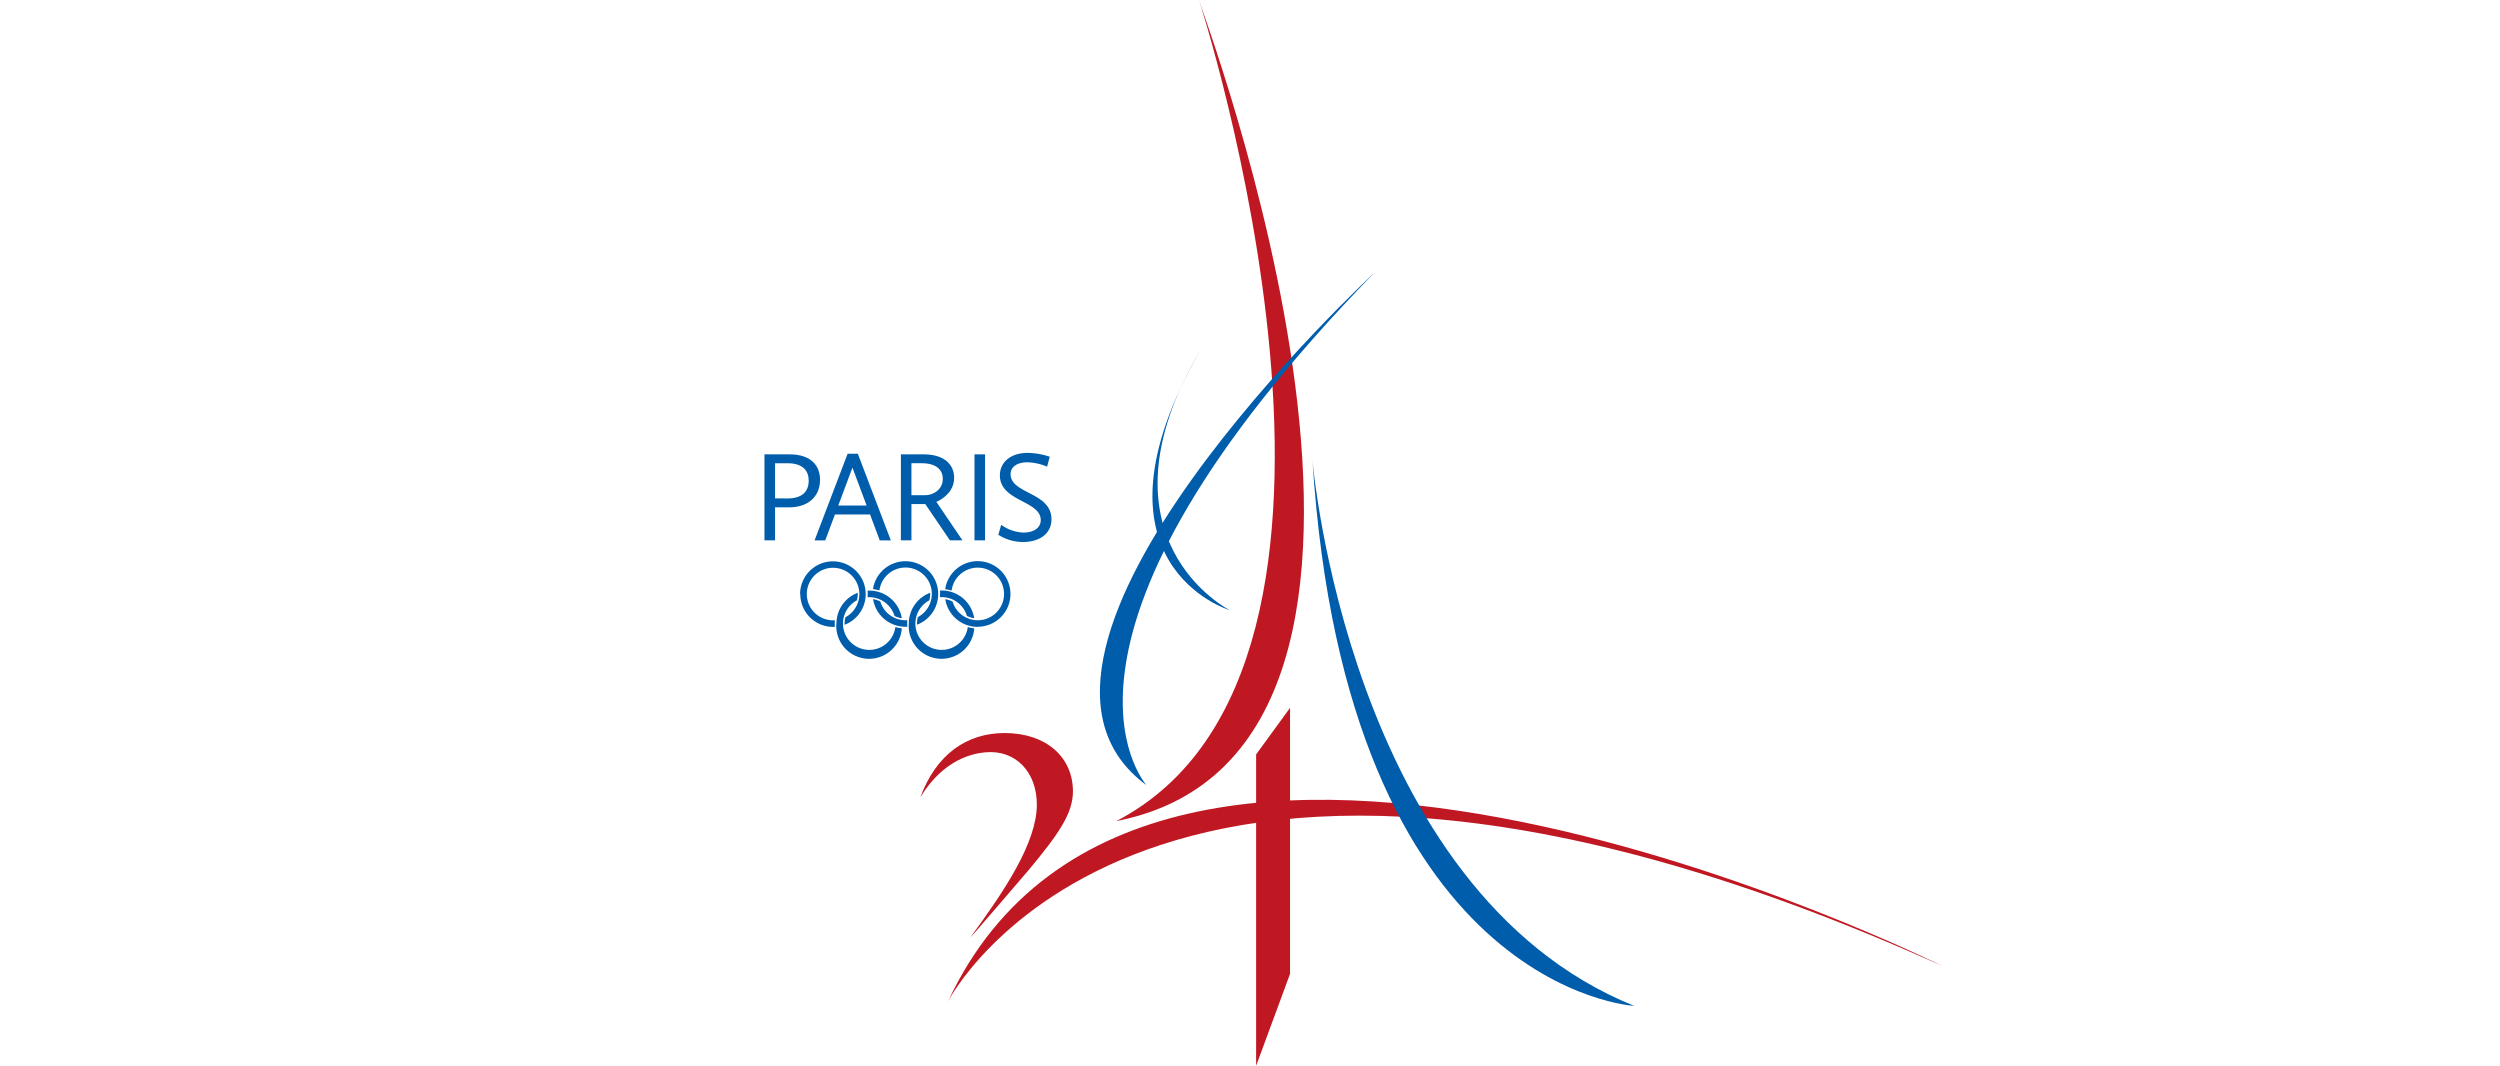 <svg xmlns="http://www.w3.org/2000/svg" viewBox="0 0 1067 454.88"><title>full_1</title><g id="Layer_2" data-name="Layer 2"><g id="Layer_1-2" data-name="Layer 1"><rect y="19.81" width="1067" height="415" style="fill:none"/><path d="M341.48,253.52a14,14,0,1,1,19,13.14c0-.16,0-.33,0-.51a10.68,10.68,0,0,1,.35-2.72,11.21,11.21,0,1,0-5.26,1.32l.77,0a13.56,13.56,0,0,0-.07,1.43q0,.71.06,1.38c-.25,0-.51,0-.76,0a14,14,0,0,1-14-14" style="fill:#005dac;fill-rule:evenodd"/><path d="M417.3,267.55a14,14,0,0,1-13.86-11.79l.13,0a10.44,10.44,0,0,1,2.77.89l.21.11a11.23,11.23,0,1,0-.39-4.7c-.43-.13-1-.26-1.4-.35s-.92-.16-1.35-.21a14,14,0,1,1,13.89,16" style="fill:#005dac;fill-rule:evenodd"/><path d="M384.88,263.86A10.15,10.15,0,0,1,382,263l-.22-.11a11.24,11.24,0,0,0-10.75-8c-.25,0-.51,0-.76,0a13.75,13.75,0,0,0,.07-1.44,12.44,12.44,0,0,0-.07-1.37c.25,0,.51,0,.76,0a14,14,0,0,1,13.86,11.79" style="fill:#005dac;fill-rule:evenodd"/><path d="M357,266.11A14,14,0,0,1,366.09,253c0,.16,0,.33,0,.5a10.7,10.7,0,0,1-.36,2.73,11.23,11.23,0,1,0,16.41,11.39,13.91,13.91,0,0,0,2.76.55,14,14,0,0,1-27.94-2" style="fill:#005dac;fill-rule:evenodd"/><path d="M415.78,263.87a10.83,10.83,0,0,1-2.89-.91l-.22-.11a11.22,11.22,0,0,0-10.75-8c-.26,0-.51,0-.76,0,0-.48.07-1,.07-1.44s0-.93-.07-1.38l.76,0a14,14,0,0,1,13.86,11.8" style="fill:#005dac;fill-rule:evenodd"/><path d="M387.88,266.11A14,14,0,0,1,397,253c0,.16,0,.33,0,.5a10.7,10.7,0,0,1-.36,2.73,11.23,11.23,0,1,0,16.41,11.39,13.91,13.91,0,0,0,2.76.55,14,14,0,0,1-27.94-2" style="fill:#005dac;fill-rule:evenodd"/><path d="M372.58,251.47a14,14,0,1,1,18.81,15.15v-.11c0-.13,0-.27,0-.4a10.74,10.74,0,0,1,.32-2.62l0-.1A11.23,11.23,0,1,0,375.34,252c-.44-.13-1-.27-1.4-.35s-.93-.16-1.36-.21" style="fill:#005dac;fill-rule:evenodd"/><path d="M372.62,255.71a10.46,10.46,0,0,1,2.89.9l.22.12a11.24,11.24,0,0,0,10.75,8c.26,0,.53,0,.79,0a12.81,12.81,0,0,0-.07,1.39,12.5,12.5,0,0,0,.07,1.38c-.26,0-.54,0-.79,0a14,14,0,0,1-13.86-11.79" style="fill:#005dac;fill-rule:evenodd"/><path d="M404.57,427.49s85.32-168,424.43-15.18c0,0-338.36-169.35-424.43,15.18" style="fill:#c01823"/><polygon points="536.11 454.88 536.11 322 550.59 302.11 550.59 415.65 536.11 454.88" style="fill:#c01823"/><path d="M476.45,350.44C633.31,319.7,511.25.32,511.72,0c0,0,92.48,283.93-35.27,350.44" style="fill:#c01823"/><path d="M489.29,335.11c-1.59-2.19-54.19-63.23,97.3-218.71,0,0-174.88,161.61-97.3,218.71" style="fill:#005dac"/><path d="M560.17,196.41s15.21,183.68,137.31,232.9c0,0-122.93-6.59-137.31-232.9" style="fill:#005dac"/><path d="M512.29,149.45c-47.39,80.61,12.58,111,12.58,111s-65-19.55-12.58-111" style="fill:#005dac"/><path d="M414.4,399.72c14.05-19.16,28.12-40,28.12-56.32,0-13.9-9.06-23.55-22.09-22.3-4.29.41-17.45,2.36-27.65,19.24,6.87-18.63,20.05-27.48,36-27.48,17.66,0,29.15,10.23,29.15,24.89,0,9.46-6.11,18.24-18.91,33.59,0,0-26.42,30.89-24.58,28.38" style="fill:#c01823"/><path d="M326.27,193.91H336.9c9.46,0,13.09,5,13.09,10.85,0,7.43-5.39,11.77-13.09,11.77h-6.11v14.09h-4.52Zm9.8,18.83c6.22,0,9.08-2.87,9.08-7.6,0-4.13-2.37-7.43-9.08-7.43h-5.28v15Z" style="fill:#005dac"/><path d="M361.77,193.64h4.35l14.09,37h-4.73l-4.13-11.06h-15l-4.13,11.06h-4.56Zm-4,22.12h12.11l-6.06-16.18Z" style="fill:#005dac"/><path d="M384.51,193.91h9.63c9.46,0,13.09,4.85,13.09,10,0,5.34-4,8.7-7.59,10.29l11.12,16.4h-5.34l-10.51-15.46H389v15.46h-4.51Zm10.29,17.45c3.52,0,7.59-2.42,7.59-7,0-3.47-2.36-6.66-9.08-6.66H389v13.65Z" style="fill:#005dac"/><path d="M415.91,193.91h4.51v36.71h-4.51Z" style="fill:#005dac"/><path d="M427.3,224a17.36,17.36,0,0,0,9.58,3.3c4,0,7.31-1.81,7.31-5.33,0-8.37-17.44-7.87-17.44-19.1,0-5.34,4.29-9.58,11.94-9.58a31,31,0,0,1,9.36,1.65l-1.16,4.24a22.84,22.84,0,0,0-8.36-1.87c-4.08,0-7.21,1.71-7.21,5.06,0,8.53,17.44,7.6,17.44,19.27,0,6.38-5.45,9.68-12.05,9.68a19.44,19.44,0,0,1-10.62-3.08Z" style="fill:#005dac"/></g></g></svg>